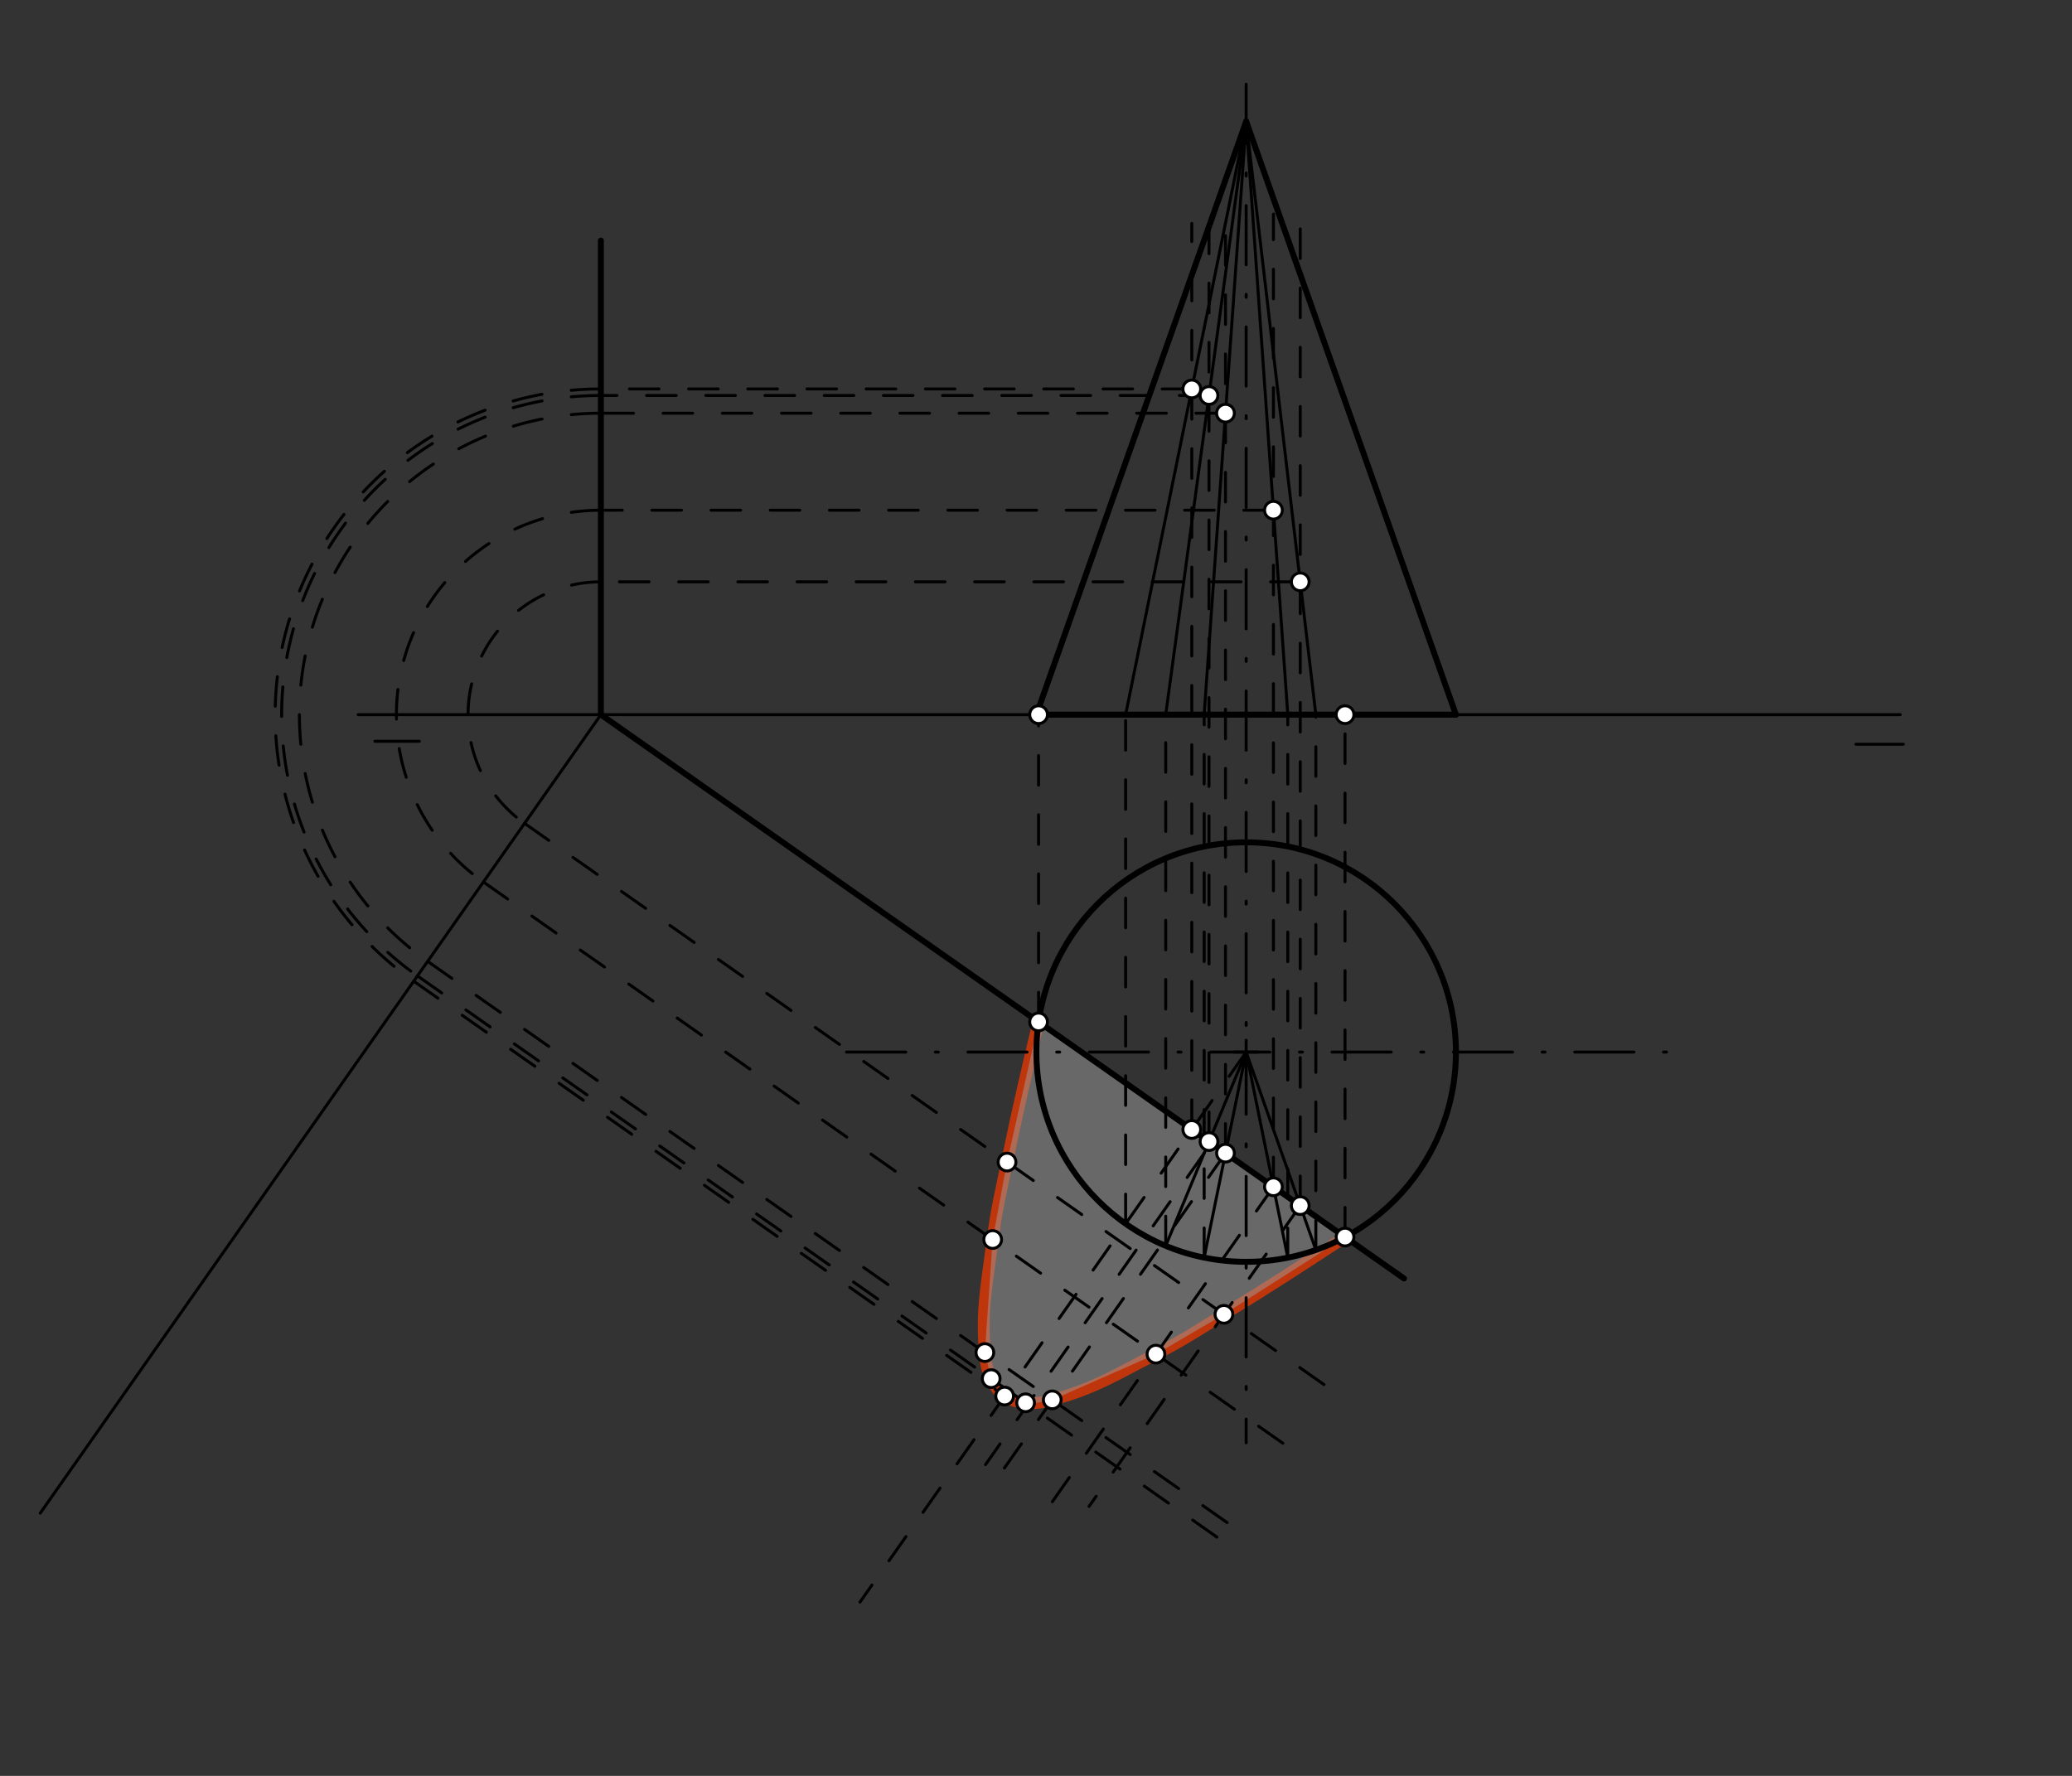 <svg xmlns="http://www.w3.org/2000/svg" class="svg--816" height="100%" preserveAspectRatio="xMidYMid meet" viewBox="0 0 700 600" width="100%"><rect x="0" y="0" width="700" height="600" fill="#333333" stroke="none"/><defs><marker id="marker-arrow" markerHeight="16" markerUnits="userSpaceOnUse" markerWidth="24" orient="auto-start-reverse" refX="24" refY="4" viewBox="0 0 24 8"><path d="M 0 0 L 24 4 L 0 8 z" stroke="inherit"></path></marker></defs><g class="aux-layer--949"><g class="element--733"><path d="M 454.401 417.954 C 438.241 428.552, 429.972 433.974, 413.485 444.057 C 404.445 449.586, 399.871 452.729, 390.523 457.509 C 377.075 464.386, 369.745 469.137, 355.497 472.962 C 352.121 473.868, 349.91 474.296, 346.481 473.948 C 343.672 473.663, 341.664 473.258, 339.406 471.672 C 337.148 470.087, 336.084 468.336, 334.862 465.791 C 333.371 462.685, 333.022 460.459, 332.728 456.976 C 331.485 442.276, 333.464 433.768, 335.364 418.784 C 336.685 408.368, 338.087 402.998, 340.216 392.618 C 344.1 373.686, 346.391 364.067, 350.87 345.268" fill="none" stroke="#BF360C" stroke-linecap="round" stroke-width="4"></path></g></g><g class="main-layer--75a"><g class="element--733"><g fill="#9E9E9E" opacity="0.5"><path d="M 350.87 345.268 L 454.401 417.954 L 413.485 444.057 L 390.523 457.509 L 355.497 472.962 L 347.239 474.48 L 340.672 469.87 L 334.862 465.791 L 332.728 456.976 L 335.364 418.784 L 340.216 392.618 L 350.87 345.268 Z" stroke="none"></path></g></g><g class="element--733"><line stroke="#000000" stroke-dasharray="none" stroke-linecap="round" stroke-width="1" x1="203" x2="642" y1="241.453" y2="241.453"></line></g><g class="element--733"><line stroke="#000000" stroke-dasharray="none" stroke-linecap="round" stroke-width="1" x1="126.667" x2="141.667" y1="250.453" y2="250.453"></line></g><g class="element--733"><line stroke="#000000" stroke-dasharray="none" stroke-linecap="round" stroke-width="1" x1="627" x2="643" y1="251.453" y2="251.453"></line></g><g class="element--733"><line stroke="#000000" stroke-dasharray="20, 10, 1, 10" stroke-linecap="round" stroke-width="1" x1="421" x2="421" y1="28.453" y2="487.453"></line></g><g class="element--733"><line stroke="#000000" stroke-dasharray="20, 10, 1, 10" stroke-linecap="round" stroke-width="1" x1="286" x2="569" y1="355.453" y2="355.453"></line></g><g class="element--733"><g class="center--a87"><line x1="417" y1="355.453" x2="425" y2="355.453" stroke="#000000" stroke-width="1" stroke-linecap="round"></line><line x1="421" y1="351.453" x2="421" y2="359.453" stroke="#000000" stroke-width="1" stroke-linecap="round"></line><circle class="hit--87b" cx="421" cy="355.453" r="4" stroke="none" fill="transparent"></circle></g><circle cx="421" cy="355.453" fill="none" r="70.866" stroke="#000000" stroke-dasharray="none" stroke-width="2"></circle></g><g class="element--733"><line stroke="#000000" stroke-dasharray="none" stroke-linecap="round" stroke-width="2" x1="421" x2="350.134" y1="41.013" y2="241.453"></line></g><g class="element--733"><line stroke="#000000" stroke-dasharray="none" stroke-linecap="round" stroke-width="2" x1="350.134" x2="491.866" y1="241.453" y2="241.453"></line></g><g class="element--733"><line stroke="#000000" stroke-dasharray="none" stroke-linecap="round" stroke-width="2" x1="491.866" x2="421" y1="241.453" y2="41.013"></line></g><g class="element--733"><line stroke="#000000" stroke-dasharray="none" stroke-linecap="round" stroke-width="2" x1="474.333" x2="203" y1="431.948" y2="241.453"></line></g><g class="element--733"><line stroke="#000000" stroke-dasharray="none" stroke-linecap="round" stroke-width="1" x1="203" x2="121" y1="241.453" y2="241.453"></line></g><g class="element--733"><line stroke="#000000" stroke-dasharray="none" stroke-linecap="round" stroke-width="2" x1="203" x2="203" y1="241.453" y2="81.281"></line></g><g class="element--733"><line stroke="#000000" stroke-dasharray="10" stroke-linecap="round" stroke-width="1" x1="350.87" x2="350.87" y1="345.268" y2="241.453"></line></g><g class="element--733"><line stroke="#000000" stroke-dasharray="10" stroke-linecap="round" stroke-width="1" x1="454.401" x2="454.401" y1="417.954" y2="241.453"></line></g><g class="element--733"><line stroke="#000000" stroke-dasharray="10" stroke-linecap="round" stroke-width="1" x1="421" x2="290.52" y1="355.453" y2="541.304"></line></g><g class="element--733"><line stroke="#000000" stroke-dasharray="none" stroke-linecap="round" stroke-width="1" x1="421" x2="393.824" y1="355.453" y2="420.902"></line></g><g class="element--733"><line stroke="#000000" stroke-dasharray="none" stroke-linecap="round" stroke-width="1" x1="421" x2="406.809" y1="355.453" y2="424.884"></line></g><g class="element--733"><line stroke="#000000" stroke-dasharray="none" stroke-linecap="round" stroke-width="1" x1="421" x2="435.06" y1="355.453" y2="424.911"></line></g><g class="element--733"><line stroke="#000000" stroke-dasharray="none" stroke-linecap="round" stroke-width="1" x1="421" x2="444.54" y1="355.453" y2="422.295"></line></g><g class="element--733"><line stroke="#000000" stroke-dasharray="10" stroke-linecap="round" stroke-width="1" x1="402.635" x2="402.635" y1="381.611" y2="75.492"></line></g><g class="element--733"><line stroke="#000000" stroke-dasharray="10" stroke-linecap="round" stroke-width="1" x1="408.445" x2="408.445" y1="385.69" y2="76.492"></line></g><g class="element--733"><line stroke="#000000" stroke-dasharray="10" stroke-linecap="round" stroke-width="1" x1="414.02" x2="414.02" y1="389.604" y2="76.524"></line></g><g class="element--733"><line stroke="#000000" stroke-dasharray="10" stroke-linecap="round" stroke-width="1" x1="430.214" x2="430.214" y1="400.973" y2="72.335"></line></g><g class="element--733"><line stroke="#000000" stroke-dasharray="10" stroke-linecap="round" stroke-width="1" x1="439.27" x2="439.27" y1="407.331" y2="71.992"></line></g><g class="element--733"><line stroke="#000000" stroke-dasharray="10" stroke-linecap="round" stroke-width="1" x1="380.28" x2="380.28" y1="413.452" y2="241.453"></line></g><g class="element--733"><line stroke="#000000" stroke-dasharray="10" stroke-linecap="round" stroke-width="1" x1="393.824" x2="393.824" y1="420.902" y2="241.453"></line></g><g class="element--733"><line stroke="#000000" stroke-dasharray="10" stroke-linecap="round" stroke-width="1" x1="406.809" x2="406.809" y1="424.884" y2="241.453"></line></g><g class="element--733"><line stroke="#000000" stroke-dasharray="10" stroke-linecap="round" stroke-width="1" x1="435.06" x2="435.06" y1="424.911" y2="241.453"></line></g><g class="element--733"><line stroke="#000000" stroke-dasharray="10" stroke-linecap="round" stroke-width="1" x1="444.54" x2="444.54" y1="422.295" y2="241.453"></line></g><g class="element--733"><line stroke="#000000" stroke-dasharray="none" stroke-linecap="round" stroke-width="1" x1="421" x2="380.28" y1="41.013" y2="241.453"></line></g><g class="element--733"><line stroke="#000000" stroke-dasharray="none" stroke-linecap="round" stroke-width="1" x1="393.824" x2="421" y1="241.453" y2="41.013"></line></g><g class="element--733"><line stroke="#000000" stroke-dasharray="none" stroke-linecap="round" stroke-width="1" x1="421" x2="406.809" y1="41.013" y2="241.453"></line></g><g class="element--733"><line stroke="#000000" stroke-dasharray="none" stroke-linecap="round" stroke-width="1" x1="435.06" x2="421" y1="241.453" y2="41.013"></line></g><g class="element--733"><line stroke="#000000" stroke-dasharray="none" stroke-linecap="round" stroke-width="1" x1="444.54" x2="421" y1="241.453" y2="41.013"></line></g><g class="element--733"><line stroke="#000000" stroke-dasharray="none" stroke-linecap="round" stroke-width="1" x1="203" x2="13.595" y1="241.453" y2="511.234"></line></g><g class="element--733"><line stroke="#000000" stroke-dasharray="10" stroke-linecap="round" stroke-width="1" x1="439.27" x2="203" y1="196.579" y2="196.579"></line></g><g class="element--733"><line stroke="#000000" stroke-dasharray="10" stroke-linecap="round" stroke-width="1" x1="430.214" x2="203" y1="172.376" y2="172.376"></line></g><g class="element--733"><line stroke="#000000" stroke-dasharray="10" stroke-linecap="round" stroke-width="1" x1="414.02" x2="203" y1="139.603" y2="139.603"></line></g><g class="element--733"><line stroke="#000000" stroke-dasharray="10" stroke-linecap="round" stroke-width="1" x1="408.445" x2="203" y1="133.615" y2="133.615"></line></g><g class="element--733"><line stroke="#000000" stroke-dasharray="10" stroke-linecap="round" stroke-width="1" x1="402.635" x2="203" y1="131.412" y2="131.412"></line></g><g class="element--733"><path d="M 203 196.579 A 44.874 44.874 0 0 0 177.215 278.18" fill="none" stroke="#000000" stroke-dasharray="10" stroke-linecap="round" stroke-width="1"></path></g><g class="element--733"><path d="M 203 172.376 A 69.078 69.078 0 0 0 163.308 297.989" fill="none" stroke="#000000" stroke-dasharray="10" stroke-linecap="round" stroke-width="1"></path></g><g class="element--733"><path d="M 203 139.603 A 101.85 101.85 0 0 0 144.477 324.811" fill="none" stroke="#000000" stroke-dasharray="10" stroke-linecap="round" stroke-width="1"></path></g><g class="element--733"><path d="M 203 133.615 A 107.838 107.838 0 0 0 141.036 329.712" fill="none" stroke="#000000" stroke-dasharray="10" stroke-linecap="round" stroke-width="1"></path></g><g class="element--733"><path d="M 203 131.412 A 110.041 110.041 0 0 0 139.771 331.515" fill="none" stroke="#000000" stroke-dasharray="10" stroke-linecap="round" stroke-width="1"></path></g><g class="element--733"><line stroke="#000000" stroke-dasharray="10" stroke-linecap="round" stroke-width="1" x1="177.215" x2="450.505" y1="278.18" y2="470.048"></line></g><g class="element--733"><line stroke="#000000" stroke-dasharray="10" stroke-linecap="round" stroke-width="1" x1="163.308" x2="435.758" y1="297.989" y2="489.268"></line></g><g class="element--733"><line stroke="#000000" stroke-dasharray="10" stroke-linecap="round" stroke-width="1" x1="144.477" x2="415.207" y1="324.811" y2="514.883"></line></g><g class="element--733"><line stroke="#000000" stroke-dasharray="10" stroke-linecap="round" stroke-width="1" x1="141.036" x2="411.187" y1="329.712" y2="519.376"></line></g><g class="element--733"><line stroke="#000000" stroke-dasharray="10" stroke-linecap="round" stroke-width="1" x1="139.771" x2="339.406" y1="331.515" y2="471.672"></line></g><g class="element--733"><line stroke="#000000" stroke-dasharray="10" stroke-linecap="round" stroke-width="1" x1="406.809" x2="332.946" y1="389.631" y2="494.838"></line></g><g class="element--733"><line stroke="#000000" stroke-dasharray="10" stroke-linecap="round" stroke-width="1" x1="414.02" x2="338.504" y1="389.604" y2="497.166"></line></g><g class="element--733"><line stroke="#000000" stroke-dasharray="10" stroke-linecap="round" stroke-width="1" x1="430.214" x2="353.122" y1="400.973" y2="510.78"></line></g><g class="element--733"><line stroke="#000000" stroke-dasharray="10" stroke-linecap="round" stroke-width="1" x1="439.27" x2="367.931" y1="407.331" y2="508.943"></line></g><g class="element--733"><circle cx="350.87" cy="345.268" r="3" stroke="#000000" stroke-width="1" fill="#ffffff"></circle>}</g><g class="element--733"><circle cx="454.401" cy="417.954" r="3" stroke="#000000" stroke-width="1" fill="#ffffff"></circle>}</g><g class="element--733"><circle cx="350.87" cy="241.453" r="3" stroke="#000000" stroke-width="1" fill="#ffffff"></circle>}</g><g class="element--733"><circle cx="454.401" cy="241.453" r="3" stroke="#000000" stroke-width="1" fill="#ffffff"></circle>}</g><g class="element--733"><circle cx="402.635" cy="381.611" r="3" stroke="#000000" stroke-width="1" fill="#ffffff"></circle>}</g><g class="element--733"><circle cx="408.445" cy="385.69" r="3" stroke="#000000" stroke-width="1" fill="#ffffff"></circle>}</g><g class="element--733"><circle cx="414.02" cy="389.604" r="3" stroke="#000000" stroke-width="1" fill="#ffffff"></circle>}</g><g class="element--733"><circle cx="430.214" cy="400.973" r="3" stroke="#000000" stroke-width="1" fill="#ffffff"></circle>}</g><g class="element--733"><circle cx="439.27" cy="407.331" r="3" stroke="#000000" stroke-width="1" fill="#ffffff"></circle>}</g><g class="element--733"><circle cx="439.27" cy="196.579" r="3" stroke="#000000" stroke-width="1" fill="#ffffff"></circle>}</g><g class="element--733"><circle cx="430.214" cy="172.376" r="3" stroke="#000000" stroke-width="1" fill="#ffffff"></circle>}</g><g class="element--733"><circle cx="414.02" cy="139.603" r="3" stroke="#000000" stroke-width="1" fill="#ffffff"></circle>}</g><g class="element--733"><circle cx="408.445" cy="133.615" r="3" stroke="#000000" stroke-width="1" fill="#ffffff"></circle>}</g><g class="element--733"><circle cx="402.635" cy="131.412" r="3" stroke="#000000" stroke-width="1" fill="#ffffff"></circle>}</g><g class="element--733"><circle cx="413.485" cy="444.057" r="3" stroke="#000000" stroke-width="1" fill="#ffffff"></circle>}</g><g class="element--733"><circle cx="390.523" cy="457.509" r="3" stroke="#000000" stroke-width="1" fill="#ffffff"></circle>}</g><g class="element--733"><circle cx="355.497" cy="472.962" r="3" stroke="#000000" stroke-width="1" fill="#ffffff"></circle>}</g><g class="element--733"><circle cx="346.481" cy="473.948" r="3" stroke="#000000" stroke-width="1" fill="#ffffff"></circle>}</g><g class="element--733"><circle cx="339.406" cy="471.672" r="3" stroke="#000000" stroke-width="1" fill="#ffffff"></circle>}</g><g class="element--733"><circle cx="340.216" cy="392.618" r="3" stroke="#000000" stroke-width="1" fill="#ffffff"></circle>}</g><g class="element--733"><circle cx="335.364" cy="418.784" r="3" stroke="#000000" stroke-width="1" fill="#ffffff"></circle>}</g><g class="element--733"><circle cx="332.728" cy="456.976" r="3" stroke="#000000" stroke-width="1" fill="#ffffff"></circle>}</g><g class="element--733"><circle cx="334.862" cy="465.791" r="3" stroke="#000000" stroke-width="1" fill="#ffffff"></circle>}</g></g><g class="snaps-layer--ac6"></g><g class="temp-layer--52d"></g></svg>